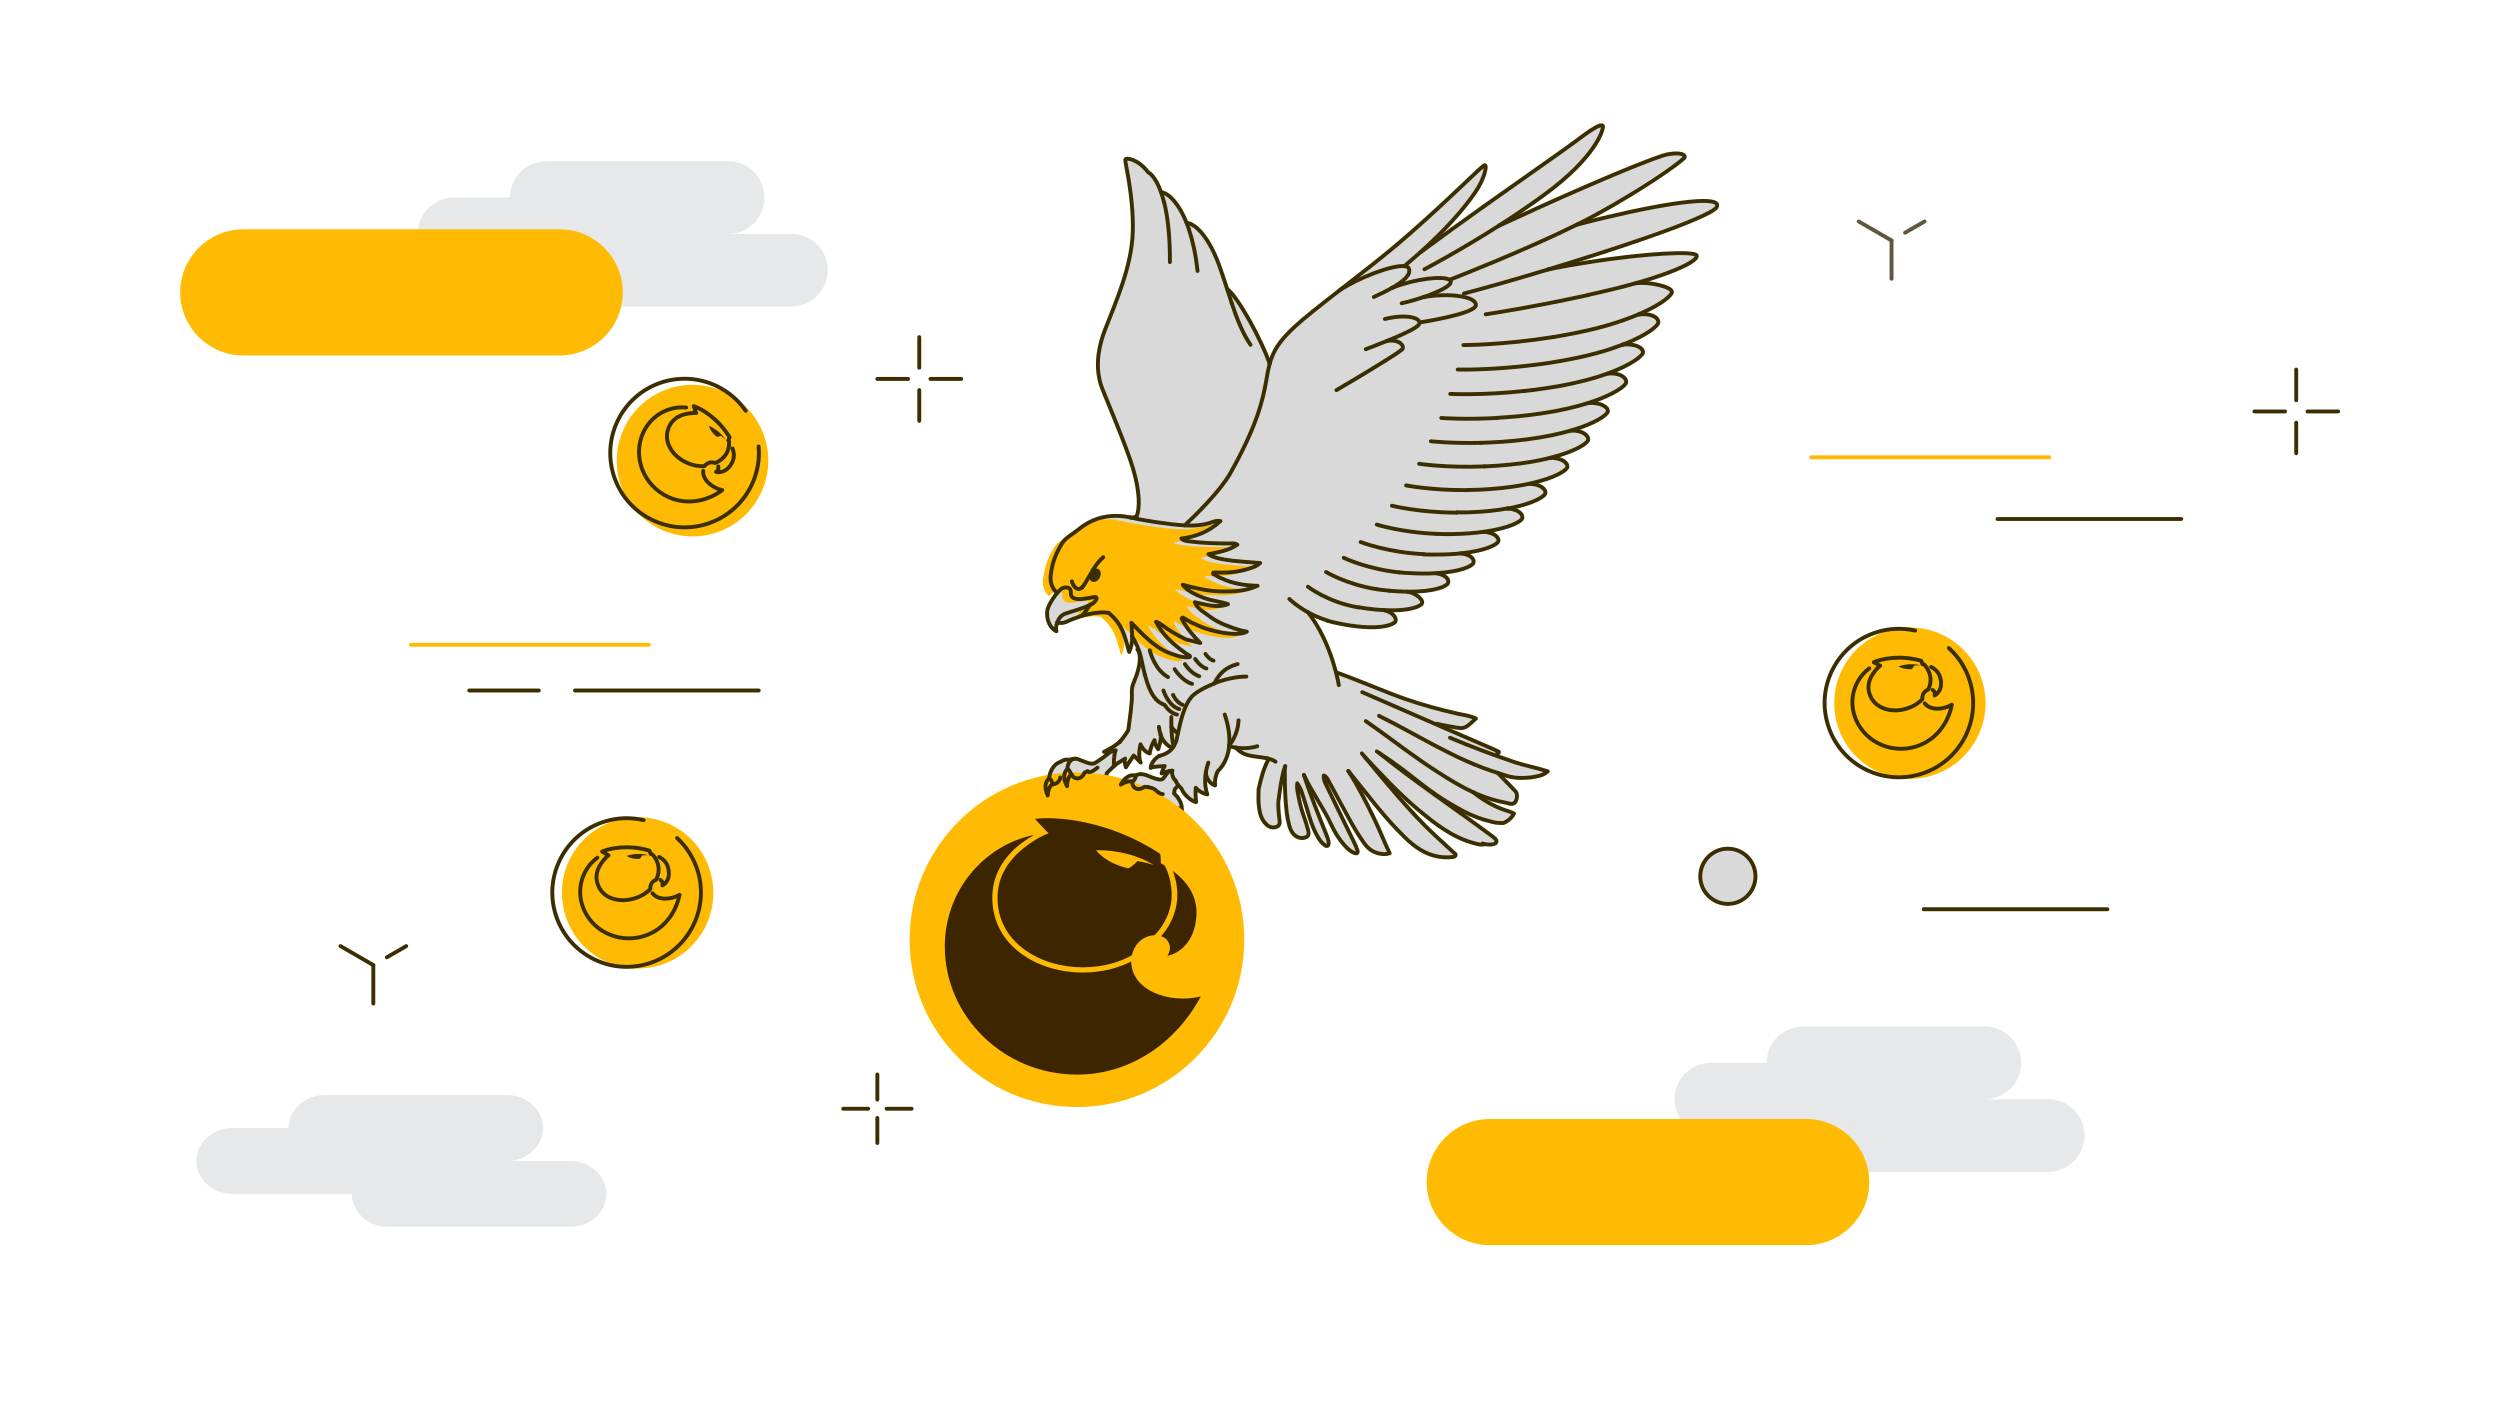 <svg width="1920" height="1080" viewBox="0 0 1920 1080" fill="none" xmlns="http://www.w3.org/2000/svg">
<path d="M802 604.5L805 611L807.5 603L812 601.5L814 596H817.5V597.5L819 604L819.5 601.5L823 595L826 597.5L831 596.5L833.5 593.5L837 593L839 593.5L841.5 595H849.5L856.5 587.5L864 582.5L863.5 585L865.5 588L870 580L876 585.5L875 582L876 572.5L881 577.5L882.5 577L886.5 570.5L889.5 574L890 573L892.5 567L900 573V576L886.5 583.5L884.5 588.5H893.5L892.5 592L894.5 593.5L893.5 599.5L886.5 597.5L875.5 595L866 596.5L864 600L869 600.5L869.5 601.5L872.5 606H876.5L879 604.5L884.5 605.5L890 610L908.5 622L907.5 618L901.5 609L903.5 604.5L906 604L910 610L919 615.5L918.5 605.5L927.5 610L927 608L926 595L933 603L934 595L938.5 588.5L944.5 573H947L954 578L964 580.5L973 583.5L966 608V621.5C966 624.5 969.5 631 971 632.5C972.2 633.7 976.833 635.333 979 636L982.5 632.5L981.5 625L982.5 605.5C983.167 603.167 984.4 598.7 984 599.5C983.6 600.3 986.167 593.833 987.5 590.5L986.5 609L990.5 636L996 643L1002.5 644L1005.5 639L998.5 618.5L996.5 604H998L1013.5 646L1019.5 649V642.5L1007.5 613.5L1007 605.5L1027 642.5L1036 652L1042.5 655.5V652L1016.5 599.5L1018.5 597.5C1027.67 614 1046.2 647.1 1047 647.5C1048 648 1055.5 654.5 1057 655.5C1058.2 656.3 1064.83 655.833 1068 655.5L1042.5 601L1062.5 625L1093.5 654.5L1109.5 659L1117 657.5V654.5L1081.5 621.5L1070 605.5L1074.5 608C1076 609.667 1080.9 614.7 1088.5 621.5C1096.1 628.3 1119 641.667 1129.5 647.5L1140.5 649L1148.5 647.5L1150 644L1126 628L1123.5 622.5C1129.17 624.667 1141 629.5 1143 631.5C1145 633.5 1152.83 632.333 1156.5 631.5L1162.5 625L1143 615.5L1142 613L1161 617.5L1164.5 616.5V608L1152 595C1155.67 595.833 1164.1 597.5 1168.5 597.5C1172.9 597.5 1181.33 595.833 1185 595L1188 591.5L1150 580.5V576.5L1109 557.5L1123.5 559L1131.5 551L1083.5 538.5L1026.5 517L1025 514L1016 487.5L1009 477L1007.5 472.5L1009 473L1031 479L1051.5 482.5L1064.5 481L1072 477L1070 473.5L1068 469H1069.5L1083.5 467.5L1091 464.5L1092 461.5L1089.5 458L1086 454.5L1100.5 453.5L1111 449L1112.5 445.5L1109 442V440L1126.5 436L1131.5 432L1130.5 428.5L1127.5 425L1144 420.5L1150 416.5L1151 413.5L1147 410L1144.5 408L1160 404L1168.5 399.5L1169 395.5L1163 392C1160.5 391.5 1157.2 390.3 1164 389.5C1172.5 388.5 1186 380 1186.5 379C1186.9 378.2 1186.33 376.333 1186 375.5L1180 372L1180.5 370.5C1186 368.667 1197.2 364.9 1198 364.5C1198.8 364.1 1202.33 360.333 1204 358.5L1202 355L1195 351L1211 344.5L1219.5 338.5L1217.5 333L1211.5 329L1226.5 323.5L1234.5 316L1233 312.5L1226 308L1241 300.5L1248.5 293.5L1247.5 289.5L1238.5 285.5L1262 271L1259.5 267L1252 263L1274.5 247.5L1270 243L1262 240.5L1263.5 239L1281 228.5L1284 223.5L1278 219.5L1262.5 216.5L1287 207C1289.67 206 1295.7 203.7 1298.5 202.5C1301.3 201.3 1302.33 197.667 1302.5 196C1301.17 195.333 1298.5 194.1 1298.5 194.5C1298.5 195 1265 195 1259.5 196C1255.1 196.8 1223.67 200.667 1208.5 202.5L1212 200.5L1319 160.5V156.5L1312.5 154.5H1298.5L1221 168.5L1293.5 120.5L1292 118.5H1278L1242 132.5L1203.5 150L1173 163.5L1165 164.5C1172.5 159 1188.5 147.4 1192.5 145C1197.5 142 1219.5 119.5 1223 115.5C1225.8 112.3 1229.5 102.5 1231 98L1229 96.5L1198 117L1105.5 182L1107 179L1130 152.5C1132.83 147.833 1138.5 138.3 1138.5 137.5C1138.5 136.7 1140.17 130.833 1141 128H1138.5L1047.5 208C1041.33 212.833 1027.9 223.4 1023.5 227C1018 231.5 986.5 258.5 984 261C982 263 977.5 273.167 975.5 278L972.5 272L961 248L951 231L944 224L938.5 210L931.5 191L923 178L912 171.5L901.5 153.5L893 148.5L886.5 137L878.5 128L868 122.5H864L867 138.5L868 148.5L870.5 164.5L869.5 188.5L866.5 201L862 218.5L854.5 238L849.5 251.5L844 269.5L843.5 280.5L844 289L848 301.5L859 328L864.5 344L869 355L872.5 371.5L875 382.5L874 393L871.5 397.5L850.5 396.5L839 400L823 410.5L815.5 416.5L806.5 441.5L808 450.5L812 454.5L807 461.5L804 470.5L805.5 478.5L811 484.5V480L813.5 478L820.5 476.5L838 471.5L851.5 470.5L859.5 478L867.5 500.5L871 490L874 498.5L875.5 509.5L869 531L867 560L861 569L853 575L851 578L839.5 587L829 583H819.5L813 585L807.5 592L805 597.5L802 604.5Z" fill="#D9D9D9"/>
<path d="M1327 694.2C1338.71 694.2 1348.2 684.708 1348.2 673C1348.2 661.292 1338.71 651.8 1327 651.8C1315.29 651.8 1305.8 661.292 1305.8 673C1305.8 684.708 1315.29 694.2 1327 694.2Z" fill="#D9D9D9" stroke="#3B2E00" stroke-width="3" stroke-linecap="round" stroke-linejoin="round"/>
<path d="M1573 844.2H1524.4C1539.8 844.2 1552.3 831.7 1552.3 816.3C1552.3 800.9 1539.8 788.4 1524.4 788.4H1384.7C1369.3 788.4 1356.8 800.9 1356.8 816.3H1313.9C1298.5 816.3 1286 828.8 1286 844.2C1286 859.6 1298.5 872.1 1313.9 872.1H1405.4C1405.4 887.5 1417.9 900 1433.3 900H1573C1588.4 900 1600.9 887.5 1600.9 872.1C1600.9 856.7 1588.4 844.2 1573 844.2Z" fill="#E6E8EA"/>
<path d="M1427.5 170.1L1452.7 184.7" stroke="#5F563E" stroke-width="3" stroke-linecap="round" stroke-linejoin="round"/>
<path d="M1478 170.1L1463.1 178.7" stroke="#5F563E" stroke-width="3" stroke-linecap="round" stroke-linejoin="round"/>
<path d="M1452.7 184.7V214.1" stroke="#5F563E" stroke-width="3" stroke-linecap="round" stroke-linejoin="round"/>
<path d="M1477.4 698.3H1618.5" stroke="#3B2E00" stroke-width="3" stroke-linecap="round" stroke-linejoin="round"/>
<path d="M1391.1 351.2H1573.9" stroke="#FFBB04" stroke-width="3" stroke-linecap="round" stroke-linejoin="round"/>
<path d="M1534.1 398.6H1675.2" stroke="#3B2E00" stroke-width="3" stroke-linecap="round" stroke-linejoin="round"/>
<path d="M1763.5 283.8V307.4" stroke="#3B2E00" stroke-width="3" stroke-linecap="round" stroke-linejoin="round"/>
<path d="M1763.5 324.6V348.1" stroke="#3B2E00" stroke-width="3" stroke-linecap="round" stroke-linejoin="round"/>
<path d="M1731.4 316H1754.9" stroke="#3B2E00" stroke-width="3" stroke-linecap="round" stroke-linejoin="round"/>
<path d="M1772.2 316H1795.7" stroke="#3B2E00" stroke-width="3" stroke-linecap="round" stroke-linejoin="round"/>
<path d="M673.8 825.2V844.5" stroke="#3B2E00" stroke-width="3" stroke-linecap="round" stroke-linejoin="round"/>
<path d="M673.8 858.6V877.8" stroke="#3B2E00" stroke-width="3" stroke-linecap="round" stroke-linejoin="round"/>
<path d="M647.6 851.5H666.8" stroke="#3B2E00" stroke-width="3" stroke-linecap="round" stroke-linejoin="round"/>
<path d="M680.9 851.5H700.1" stroke="#3B2E00" stroke-width="3" stroke-linecap="round" stroke-linejoin="round"/>
<path d="M1144.2 956.3H1387.1C1413.89 956.3 1435.6 934.608 1435.6 907.85C1435.6 881.092 1413.89 859.4 1387.1 859.4H1144.2C1117.41 859.4 1095.7 881.092 1095.7 907.85C1095.7 934.608 1117.41 956.3 1144.2 956.3Z" fill="#FFBB04"/>
<path d="M473 630C503.8 620.8 536.2 638.2 545.4 669C554.6 699.8 537.2 732.2 506.4 741.4C475.6 750.6 443.2 733.2 434 702.4C424.8 671.6 442.2 639.2 473 630Z" fill="#FFBB04"/>
<path d="M959.9 452.7C950.3 452.4 941.1 451.2 932.4 447C930.4 446.5 928.9 445.2 927.2 444.3C926.6 444 925.1 444 926 442.5C927.4 442.5 928.8 442.4 930.2 442.5C939 442.9 947.5 441.6 955.8 438.7C957.8 438 959.8 437.1 961.9 435.2C954.5 434.6 947.8 434.2 941.2 433.5C931.3 432.4 924.9 430.6 922.2 428.4C929.9 426.9 937.6 425.7 944.4 421.1C942.3 419.7 940.3 420.2 938.3 420.2C928.1 420.2 917.9 420 907.7 418.6C905.6 418.3 903.3 418.3 901.4 416.5C912.6 415.1 922.7 411.2 931.4 403.1C928.8 402.5 927 403.1 925.3 403.8C918.4 406.4 911.2 406.8 903.9 406.4C893.1 405.8 872.7 402.8 862.2 400.3L860.5 399.9C850.9 397.8 842.6 398.6 833.6 402.6C826.6 405.7 822.7 409.3 822.7 409.3C813 416.8 811.6 415.6 806 427C803.7 432.2 802.8 434.6 801.7 440.5C800.6 446.3 799.7 452.1 805.6 458C806.8 456.6 808 455.4 809.1 454.7C809.8 454.3 810.4 454 810.9 454C813.4 453.8 816.1 454 815.9 457.8C815.8 461.6 817.8 462.7 822 462.9C826.2 463.1 833.7 461.1 834.9 461.3C836.1 461.5 836.4 463.2 833.5 465.7C833 466.2 832.2 466.6 831.2 467.2C829.7 468.1 826.8 474.2 824.4 475.7L824.7 476C831.5 474.1 840.2 472.6 845.4 473.7C855.9 482.5 857.4 490.2 861.1 503.7C864.7 495.9 863.1 488.6 862.8 481.3C869 487.7 874.9 494.1 882.1 499.1C884.8 501.1 887.8 502.8 890.9 504.1C896.3 506 901.6 508.5 907.6 507.7C908.3 506.8 907.5 506.6 907 506.2C905.8 505.4 904.3 505 903.3 503.8C894.5 497.5 886.7 490.3 881.7 480.5C885.1 481.6 887.5 484.1 890.4 485.9C895 489 899.8 491.7 904.8 494.1C908.4 495 912.1 495.9 915.7 496.8C909.9 490.9 905 485 901.4 478.1C902.1 476.5 903 477.8 903.7 478.1C906.4 479.3 908.7 481.3 911.5 482.2C924.2 488.8 945.2 492 951.5 488.1C945 487.1 939.3 484.7 933.6 482.5C929.8 480.8 926.2 478.8 922.9 476.4C919 473.2 913.9 471.2 911.5 465.5C920.4 467.5 928.5 470.2 937 467C931 464.9 924.7 464.5 918.8 462.3C910.9 459.4 904.7 455.8 902.3 452.1C912.2 454.9 921.7 457 931.4 457.2C941.1 457.4 950.6 457.2 959.7 452.9L959.9 452.7Z" fill="#FFBB04"/>
<path d="M893.8 617.7C892.3 620.4 895.9 625.7 900 624.8C900.9 623.1 904.2 620 907.5 621C908.1 617 904.5 611.9 901.7 609.4C901.9 607 902 606.4 902.8 605.4C903.7 604.4 905 603.2 905 603.2" stroke="#3B2E00" stroke-width="3" stroke-linecap="round" stroke-linejoin="round"/>
<path d="M900 624.8C903 626.8 904.6 631.3 902.9 634.9C906.5 632.2 909.1 626.8 907.4 621" stroke="#3B2E00" stroke-width="3" stroke-linecap="round" stroke-linejoin="round"/>
<path d="M818 612.7C820.8 614.4 826.7 611.2 823.6 604.5C829.8 603.4 831.6 602.6 832.8 601.8C834 601 838.8 600.2 841.7 605.4C840.3 608.1 843.8 613.4 847.9 612.5C848.8 610.8 852.1 607.7 855.3 608.7C855.9 604.7 852.3 599.7 849.5 597.1C849.7 594.6 849.8 594 850.6 593.1C851.5 592.1 856.6 587.5 856.6 587.5" stroke="#3B2E00" stroke-width="3" stroke-linecap="round" stroke-linejoin="round"/>
<path d="M813.8 609.7C813 607.5 812.8 604.7 814.7 602.9" stroke="#3B2E00" stroke-width="3" stroke-linecap="round" stroke-linejoin="round"/>
<path d="M847.9 612.5C850.9 614.5 852.5 619 850.9 622.6C854.4 619.9 857 614.5 855.4 608.7" stroke="#3B2E00" stroke-width="3" stroke-linecap="round" stroke-linejoin="round"/>
<path d="M827.1 593.2C898.1 593.2 955.6 650.7 955.6 721.7C955.6 792.7 898.1 850.2 827.1 850.2C756.1 850.2 698.6 792.7 698.6 721.7C698.6 650.7 756.1 593.2 827.1 593.2Z" fill="#FFBB04"/>
<path fill-rule="evenodd" clip-rule="evenodd" d="M803.8 638.5L794.8 628.9C810.4 626.9 851.3 629.5 891.1 655.8C891.6 659.4 891.5 663 891.5 663L894.4 664.6C896 667.5 897.7 671.7 898.7 676.6C900 682.6 900.4 689.4 898.9 696C897.6 701.8 895.1 707.3 891.8 712.1C889.7 715.1 887.8 717.2 886.5 718.3C881.4 718.3 872 721.8 869.3 733.6C861.2 738.3 848.4 742.9 831.6 742.9C814.8 742.9 799.1 738.2 786.7 729.2C774.4 720.2 766.1 706.9 766.1 689.4C766.1 675.4 772.4 664.6 780.3 656.6C788.2 648.6 799.2 642.1 805.4 639.9L803.8 638.5ZM873.5 661.4C870.4 664.8 867.5 666.5 866.6 666.9C848.4 662.8 841.8 652.9 841.8 652.9C859 652.9 874.6 657.1 886 664.3C886 664.3 879.8 662.2 873.6 661.3L873.5 661.4Z" fill="#3D2500"/>
<path d="M794.6 641.1C755.5 649 725.6 684.2 725.6 726.9C725.6 780.8 771.1 825.3 827.2 825.3C869.1 825.3 904 799.7 922.2 765.3C897.9 771.1 869 760.8 868.8 738.4C860 742.9 847.5 746.9 831.5 746.9C814.7 746.9 797.4 742.1 784.3 732.4C771.1 722.8 762.1 708.3 762.1 689.4C762.1 674.1 768.9 662.3 777.4 653.7C782.3 648.8 789 644.1 794.5 641L794.6 641.1ZM902.8 675.8C902.2 673.3 901.6 671 900.8 668.9C911.3 676.8 919.5 687.5 918.9 702.5C917.9 724.1 904.9 732.5 896.6 734C900.6 727.3 897.2 723.1 896 721.6C895.4 720.9 894 719.8 891.7 719C892.8 717.7 894 716.3 895.3 714.5C898.4 710.2 901.4 704.2 903.1 697C904.8 689.7 904.3 682.2 902.9 675.9L902.8 675.8Z" fill="#3D2500"/>
<path d="M844.6 443.7C843.2 446.3 840.5 447.7 838.5 446.6C836.5 445.6 836 442.6 837.4 439.9C838.8 437.3 841.5 435.9 843.5 437C845.5 438 846 441 844.6 443.7Z" fill="#3B2E00"/>
<path d="M837.6 464.4C838.6 463.9 839.4 463.4 839.9 462.9C842.8 460.4 842.5 458.7 841.4 458.5C840.2 458.3 832.6 460.3 828.5 460.1C824.3 459.9 822.3 458.8 822.4 455C822.5 451.2 819.8 451 817.4 451.2C816.9 451.2 816.3 451.5 815.6 451.9C814.5 452.6 813.2 453.9 811.9 455.4C809.4 458.4 806.8 462.4 805.3 465.8C802.5 472 804.9 481.6 811.3 484.8C810.9 483.4 811 480.8 811.9 478.2C812.9 475.2 815 472.2 818.7 471.1C824.5 469.3 833.1 466.7 837.6 464.4Z" stroke="#3B2E00" stroke-width="3" stroke-linecap="round" stroke-linejoin="round"/>
<path d="M811.9 478.2C816.3 478.9 818.3 478 821.3 476.5C824.3 475 828.1 474.2 830.6 472.9C833.1 471.6 836 465.3 837.6 464.3" stroke="#3B2E00" stroke-width="3" stroke-linecap="round" stroke-linejoin="round"/>
<path d="M839.4 437.6C841.6 434.1 844.1 430.7 847.3 427.9" stroke="#3B2E00" stroke-width="3" stroke-linecap="round" stroke-linejoin="round"/>
<path d="M831.1 451.1C831.1 451.1 831.9 450.3 832.2 449.7C832.9 448.8 833.5 447.7 834.2 446.6C835.8 443.9 837.5 440.7 839.5 437.6" stroke="#3B2E00" stroke-width="3" stroke-linecap="round" stroke-linejoin="round"/>
<path d="M823.2 446.5C824.1 450.2 827.5 454.5 831.1 451.1" stroke="#3B2E00" stroke-width="3" stroke-linecap="round" stroke-linejoin="round"/>
<path d="M811.9 455.5C805.6 449.4 806.5 443.5 807.6 437.6C808.7 431.7 809.6 429.3 811.9 424.1C817.5 412.6 818.9 413.9 828.6 406.4C828.6 406.4 832.5 402.8 839.5 399.7C848.5 395.8 858.6 395.3 868.1 397.4C869 397.6 869.6 397.7 869.7 397.6C870.7 397.3 871.8 397 872.9 396.7" stroke="#3B2E00" stroke-width="3" stroke-linecap="round" stroke-linejoin="round"/>
<path d="M887.7 536.9C889.6 539 891.8 540.5 894.5 541.4C894.5 541.4 896.8 545.4 900.8 547.6C901.7 548.1 902.8 548.6 903.9 548.8" stroke="#3B2E00" stroke-width="3" stroke-linecap="round" stroke-linejoin="round"/>
<path d="M879.2 518C881.3 525.9 883.8 532.6 887.7 536.9" stroke="#3B2E00" stroke-width="3" stroke-linecap="round" stroke-linejoin="round"/>
<path d="M869.4 488.6C872.2 493.1 875 499.1 876.3 505C877.2 509.6 878.2 513.9 879.2 518" stroke="#3B2E00" stroke-width="3" stroke-linecap="round" stroke-linejoin="round"/>
<path d="M830.6 473C837.4 471.1 846.1 469.6 851.3 470.7" stroke="#3B2E00" stroke-width="3" stroke-linecap="round" stroke-linejoin="round"/>
<path d="M893.5 530.3C893.5 530.3 897.1 542 905.7 544.6" stroke="#3B2E00" stroke-width="3" stroke-linecap="round" stroke-linejoin="round"/>
<path d="M900.9 533.7C900.9 533.7 903.4 539.5 908.4 541.4" stroke="#3B2E00" stroke-width="3" stroke-linecap="round" stroke-linejoin="round"/>
<path d="M883 499.4C883 499.4 886.3 514 897 520" stroke="#3B2E00" stroke-width="3" stroke-linecap="round" stroke-linejoin="round"/>
<path d="M902.1 513.9C902.1 513.9 907.7 522.9 915.5 525.2" stroke="#3B2E00" stroke-width="3" stroke-linecap="round" stroke-linejoin="round"/>
<path d="M910 510C910 510 914.6 517.4 921 519.3" stroke="#3B2E00" stroke-width="3" stroke-linecap="round" stroke-linejoin="round"/>
<path d="M917.9 506.1C917.9 506.1 921.5 511.9 926.5 513.4" stroke="#3B2E00" stroke-width="3" stroke-linecap="round" stroke-linejoin="round"/>
<path d="M925.8 502.2C925.8 502.2 928.4 506.4 932 507.4" stroke="#3B2E00" stroke-width="3" stroke-linecap="round" stroke-linejoin="round"/>
<path d="M1073.1 187.7C1076.5 184.8 1079.8 182 1082.9 179.3C1116 150.2 1137.7 127.7 1140.1 126.9C1142.5 126.1 1140.3 137.1 1132.9 147.8C1129.2 153.1 1123.5 160.8 1114.8 170.2C1108.5 177.1 1100.7 184.9 1091 193.6C1087.2 197 1083 200.6 1078.6 204.3" stroke="#3B2E00" stroke-width="3" stroke-linecap="round" stroke-linejoin="round"/>
<path d="M909.8 403.5C917.9 396 937.2 377.1 944.9 363.4C965 327.6 970 307.6 972.8 290.5C973.5 286.3 974.2 282.7 975.1 279.4C978 269.1 982.7 261.8 993.9 251.3C1000.6 245 1013.7 234.7 1028.6 223.1C1043.1 211.8 1059.3 199.3 1073 187.8" stroke="#3B2E00" stroke-width="3" stroke-linecap="round" stroke-linejoin="round"/>
<path d="M1151.4 173.2C1120.5 192.9 1094 206.8 1094 206.8" stroke="#3B2E00" stroke-width="3" stroke-linecap="round" stroke-linejoin="round"/>
<path d="M1139.3 158.7C1173.6 134.3 1203.4 113.7 1213.1 106.3C1227.2 95.6 1230.2 95.6 1231 96.7C1231.7 97.8 1228.3 116.4 1193.1 144.2C1190.7 146.1 1188.1 148 1185.4 150C1174.2 158.2 1162.5 166.1 1151.4 173.1" stroke="#3B2E00" stroke-width="3" stroke-linecap="round" stroke-linejoin="round"/>
<path d="M1091 193.7C1107 181.8 1123.6 169.9 1139.3 158.7" stroke="#3B2E00" stroke-width="3" stroke-linecap="round" stroke-linejoin="round"/>
<path d="M1151.4 173.3C1161.9 168.4 1172.6 163.5 1183 158.8C1229.7 137.7 1272.5 120 1280.8 118.5C1290.9 116.7 1294.3 118.9 1293.9 120.7C1293.6 122.3 1272.2 138.2 1239.8 157C1235.4 159.5 1230.9 162.1 1226.1 164.7C1221.5 167.2 1216.4 169.9 1211.1 172.5C1170.4 192.7 1113.8 214.7 1113.8 214.7" stroke="#3B2E00" stroke-width="3" stroke-linecap="round" stroke-linejoin="round"/>
<path d="M1189.1 206.9C1165.1 214.2 1142.2 220.7 1124.8 225.3C1124.6 225.3 1124.4 225.3 1124.3 225.4" stroke="#3B2E00" stroke-width="3" stroke-linecap="round" stroke-linejoin="round"/>
<path d="M1211.2 172.5C1218 170.7 1224.7 169.1 1231.1 167.5C1285.2 154.5 1323.2 150 1318.4 159.1C1316.2 163.2 1293.6 172.4 1263.4 182.9C1241 190.7 1214.4 199.2 1189 206.9" stroke="#3B2E00" stroke-width="3" stroke-linecap="round" stroke-linejoin="round"/>
<path d="M1219.7 226.6C1175.5 236.3 1141 241.4 1141 241.4" stroke="#3B2E00" stroke-width="3" stroke-linecap="round" stroke-linejoin="round"/>
<path d="M1220.9 201.2C1263.9 194.5 1302 192.5 1303.1 196.3C1304.2 200.1 1287.6 208.7 1255.9 217.6C1248 219.8 1239.1 222.1 1229.4 224.3C1229.1 224.3 1228.9 224.4 1228.6 224.5C1225.6 225.2 1222.6 225.9 1219.6 226.5" stroke="#3B2E00" stroke-width="3" stroke-linecap="round" stroke-linejoin="round"/>
<path d="M1189.1 206.9C1199.7 204.7 1210.4 202.9 1220.9 201.2" stroke="#3B2E00" stroke-width="3" stroke-linecap="round" stroke-linejoin="round"/>
<path d="M1193.2 258.8C1154.1 265.1 1123.9 265 1123.9 265" stroke="#3B2E00" stroke-width="3" stroke-linecap="round" stroke-linejoin="round"/>
<path d="M1256 217.6C1266.1 216 1284.3 220.3 1284.1 224.3C1283.9 226.8 1276 234 1258.2 241.5C1247.4 246.1 1233 250.9 1214.5 254.8C1211.9 255.4 1209.2 255.9 1206.6 256.4C1202.1 257.3 1197.6 258.1 1193.2 258.8" stroke="#3B2E00" stroke-width="3" stroke-linecap="round" stroke-linejoin="round"/>
<path d="M1177.9 280.3C1144.3 284.5 1119.5 283.8 1119.5 283.8" stroke="#3B2E00" stroke-width="3" stroke-linecap="round" stroke-linejoin="round"/>
<path d="M1246.1 264.7C1235.9 268.7 1222.5 272.7 1205.7 275.9C1200.7 276.9 1195.8 277.7 1191 278.5C1186.5 279.2 1182.2 279.8 1177.9 280.3" stroke="#3B2E00" stroke-width="3" stroke-linecap="round" stroke-linejoin="round"/>
<path d="M1258.2 241.6C1268 240.2 1273.9 243.8 1273.6 247.7C1273.4 250.2 1265 257.5 1246.2 264.7" stroke="#3B2E00" stroke-width="3" stroke-linecap="round" stroke-linejoin="round"/>
<path d="M1170.4 300.3C1137.8 303.8 1113.8 302.5 1113.8 302.5" stroke="#3B2E00" stroke-width="3" stroke-linecap="round" stroke-linejoin="round"/>
<path d="M1176.8 299.6C1174.6 299.9 1172.5 300.1 1170.4 300.3" stroke="#3B2E00" stroke-width="3" stroke-linecap="round" stroke-linejoin="round"/>
<path d="M1246.1 264.7C1255.7 263.6 1262.2 267.1 1261.8 270.8C1261.5 273.2 1253.2 280.1 1234.6 286.9C1224.7 290.5 1211.8 294 1195.7 296.8C1189.2 297.9 1182.8 298.8 1176.7 299.6" stroke="#3B2E00" stroke-width="3" stroke-linecap="round" stroke-linejoin="round"/>
<path d="M1149.9 321C1124.5 322.4 1106.9 321 1106.9 321" stroke="#3B2E00" stroke-width="3" stroke-linecap="round" stroke-linejoin="round"/>
<path d="M1219.8 309.5C1210.5 312.4 1198.9 315.3 1184.5 317.4C1172.1 319.3 1160.3 320.3 1149.8 320.9" stroke="#3B2E00" stroke-width="3" stroke-linecap="round" stroke-linejoin="round"/>
<path d="M1234.7 286.9C1244.1 286 1249.4 290.1 1248.9 293.7C1248.6 296.2 1239.8 303.1 1219.8 309.5" stroke="#3B2E00" stroke-width="3" stroke-linecap="round" stroke-linejoin="round"/>
<path d="M1219.8 309.5C1228.9 308.8 1235.4 312.6 1234.8 316.1C1234.4 318.5 1225.8 325.1 1206.3 330.7C1197.3 333.3 1186.1 335.7 1172.2 337.5C1159.4 339.1 1147.4 339.8 1137 340.1" stroke="#3B2E00" stroke-width="3" stroke-linecap="round" stroke-linejoin="round"/>
<path d="M1190.6 351.6C1182.1 353.8 1171.6 355.7 1158.9 356.9C1152.4 357.6 1146 358 1140.1 358.2" stroke="#3B2E00" stroke-width="3" stroke-linecap="round" stroke-linejoin="round"/>
<path d="M1206.3 330.7C1215.2 330.3 1220.3 334.4 1219.7 337.9C1219.3 340.3 1210.5 346.6 1190.6 351.6" stroke="#3B2E00" stroke-width="3" stroke-linecap="round" stroke-linejoin="round"/>
<path d="M1127.5 376.4C1099.8 376.7 1079.9 372.8 1079.9 372.8" stroke="#3B2E00" stroke-width="3" stroke-linecap="round" stroke-linejoin="round"/>
<path d="M1190.6 351.6C1199.2 351.5 1204.4 355.5 1203.7 358.8C1203.2 361.2 1194.5 367.1 1174.5 371.5C1166.4 373.3 1156.5 374.7 1144.6 375.6C1141.8 375.8 1139 376 1136.3 376.1C1133.3 376.2 1130.3 376.3 1127.5 376.3" stroke="#3B2E00" stroke-width="3" stroke-linecap="round" stroke-linejoin="round"/>
<path d="M1118.8 393.7C1090.1 393.7 1069 388.4 1069 388.4" stroke="#3B2E00" stroke-width="3" stroke-linecap="round" stroke-linejoin="round"/>
<path d="M1157.6 390.5C1150 391.9 1140.6 393 1129.5 393.4C1128.5 393.4 1127.4 393.4 1126.4 393.5C1123.8 393.5 1121.3 393.5 1118.8 393.5" stroke="#3B2E00" stroke-width="3" stroke-linecap="round" stroke-linejoin="round"/>
<path d="M1174.5 371.6C1182.9 371.6 1187.6 375.8 1186.8 379C1186.2 381.3 1177.6 387 1157.6 390.6" stroke="#3B2E00" stroke-width="3" stroke-linecap="round" stroke-linejoin="round"/>
<path d="M1103 410C1076.4 408.9 1057.4 402.9 1057.4 402.9" stroke="#3B2E00" stroke-width="3" stroke-linecap="round" stroke-linejoin="round"/>
<path d="M1157.6 390.5C1165.7 390.9 1169.9 394.9 1169.1 398C1168.5 400.3 1159.8 405.6 1139.6 408.4C1132.8 409.4 1124.7 410 1115.1 410.2C1114.6 410.2 1114 410.2 1113.5 410.2C1109.9 410.2 1106.4 410.2 1103 410" stroke="#3B2E00" stroke-width="3" stroke-linecap="round" stroke-linejoin="round"/>
<path d="M1093.6 425.6C1065.5 424.3 1045 416.3 1045 416.3" stroke="#3B2E00" stroke-width="3" stroke-linecap="round" stroke-linejoin="round"/>
<path d="M1139.6 408.4C1147.5 409 1151.6 412.8 1150.7 415.8C1150 418 1141.6 423 1121.8 425C1116.4 425.6 1110.1 425.9 1102.9 425.9C1100.9 425.9 1098.9 425.9 1096.7 425.9C1095.6 425.9 1094.5 425.9 1093.5 425.8" stroke="#3B2E00" stroke-width="3" stroke-linecap="round" stroke-linejoin="round"/>
<path d="M1074.7 439.6C1049.6 437 1032 428.4 1032 428.4" stroke="#3B2E00" stroke-width="3" stroke-linecap="round" stroke-linejoin="round"/>
<path d="M1121.8 425C1129.5 425.8 1132.6 429.5 1131.6 432.3C1130.9 434.5 1122.6 439.1 1102.9 440.2C1097 440.6 1090 440.6 1081.9 440.1C1081.1 440.1 1080.3 440.1 1079.5 440C1077.9 439.9 1076.3 439.7 1074.7 439.6" stroke="#3B2E00" stroke-width="3" stroke-linecap="round" stroke-linejoin="round"/>
<path d="M1057.3 452.5C1034.2 448.9 1018.4 439.3 1018.4 439.3" stroke="#3B2E00" stroke-width="3" stroke-linecap="round" stroke-linejoin="round"/>
<path d="M1067.4 453.7C1065.6 453.5 1063.7 453.3 1061.7 453.1C1060.2 452.9 1058.8 452.7 1057.4 452.5" stroke="#3B2E00" stroke-width="3" stroke-linecap="round" stroke-linejoin="round"/>
<path d="M1103 440.3C1110.4 441.4 1113.2 445.1 1112.1 447.8C1111.3 450 1102.4 454.7 1080.7 454.4C1076.7 454.4 1072.3 454.1 1067.3 453.7" stroke="#3B2E00" stroke-width="3" stroke-linecap="round" stroke-linejoin="round"/>
<path d="M1043.4 466.5C1020 462.7 1004.5 450.6 1004.5 450.6" stroke="#3B2E00" stroke-width="3" stroke-linecap="round" stroke-linejoin="round"/>
<path d="M1063 468.6C1059 468.4 1054.4 468 1049.4 467.3C1047.5 467 1045.5 466.7 1043.5 466.4" stroke="#3B2E00" stroke-width="3" stroke-linecap="round" stroke-linejoin="round"/>
<path d="M1080.8 454.4C1088 455.7 1093.3 460.8 1092.1 463.4C1091.2 465.5 1083 469.6 1063 468.6" stroke="#3B2E00" stroke-width="3" stroke-linecap="round" stroke-linejoin="round"/>
<path d="M1004.6 470.3C995.4 465.2 990.2 460 990.2 460" stroke="#3B2E00" stroke-width="3" stroke-linecap="round" stroke-linejoin="round"/>
<path d="M1019.7 476.7C1013.9 474.9 1008.8 472.6 1004.6 470.3" stroke="#3B2E00" stroke-width="3" stroke-linecap="round" stroke-linejoin="round"/>
<path d="M1063 468.6C1069.9 470.2 1072.9 474.8 1071.7 477.3C1070.5 479.8 1057.9 485.5 1024.8 478.1C1023.1 477.7 1021.4 477.3 1019.8 476.8" stroke="#3B2E00" stroke-width="3" stroke-linecap="round" stroke-linejoin="round"/>
<path d="M1089.9 356.2C1089.9 356.2 1111 359.4 1140.1 358.2" stroke="#3B2E00" stroke-width="3" stroke-linecap="round" stroke-linejoin="round"/>
<path d="M1098.9 338.9C1098.9 338.9 1114.3 340.6 1137 340.1" stroke="#3B2E00" stroke-width="3" stroke-linecap="round" stroke-linejoin="round"/>
<path d="M894.1 155.5C896.8 166.4 898.6 181.5 898.5 201.3" stroke="#3B2E00" stroke-width="3" stroke-linecap="round" stroke-linejoin="round"/>
<path d="M872.9 396.7C875.6 389.9 875.2 377.3 870.4 360.6C865.6 343.9 849.1 305.2 846.3 297.9C843.5 290.5 840.1 275.6 848.5 253.7C856.9 231.8 869.4 204.5 870 177.2C870.6 149.9 863.8 124.4 864.2 122.6C864.6 120.8 874 122 881.7 132.2C884.9 134 888.6 138.9 891.7 147.6C892.5 150 893.3 152.6 894 155.5" stroke="#3B2E00" stroke-width="3" stroke-linecap="round" stroke-linejoin="round"/>
<path d="M913.1 176.2C916 184.9 918.4 195.5 919.7 208.1" stroke="#3B2E00" stroke-width="3" stroke-linecap="round" stroke-linejoin="round"/>
<path d="M891.8 147.6C897.9 148.5 905.4 156.5 911.3 171.1C911.9 172.7 912.6 174.4 913.2 176.2" stroke="#3B2E00" stroke-width="3" stroke-linecap="round" stroke-linejoin="round"/>
<path d="M945.9 232.7C949.9 244.7 954.5 256.3 960.4 264.8" stroke="#3B2E00" stroke-width="3" stroke-linecap="round" stroke-linejoin="round"/>
<path d="M911.3 171.1C919.2 172 929 183.9 936.1 203.2C938.2 208.9 940.3 215.3 942.4 221.8C943.6 225.4 944.7 229 945.9 232.6" stroke="#3B2E00" stroke-width="3" stroke-linecap="round" stroke-linejoin="round"/>
<path d="M942.4 221.9C950.7 227.6 969.5 262.5 975.1 279.4" stroke="#3B2E00" stroke-width="3" stroke-linecap="round" stroke-linejoin="round"/>
<path d="M1069 221.1C1064.9 223.5 1060.1 225.8 1055.1 228.1" stroke="#3B2E00" stroke-width="3" stroke-linecap="round" stroke-linejoin="round"/>
<path d="M1028.6 223.1C1043.2 213.3 1069.2 203.4 1078.6 204.4C1080.4 204.6 1081.6 205.1 1082 206.2C1083.9 210.7 1078.2 215.9 1069.1 221.1" stroke="#3B2E00" stroke-width="3" stroke-linecap="round" stroke-linejoin="round"/>
<path d="M1093.4 228.1C1087.6 230.1 1081.5 231.8 1076.5 232.9" stroke="#3B2E00" stroke-width="3" stroke-linecap="round" stroke-linejoin="round"/>
<path d="M1069 221.1C1086.7 214 1108 211.8 1113.1 214.8C1113.8 215.2 1114.2 215.7 1114.2 216.3C1114.5 219.6 1104.3 224.4 1093.2 228.2" stroke="#3B2E00" stroke-width="3" stroke-linecap="round" stroke-linejoin="round"/>
<path d="M1093.4 228.1C1105.4 226.1 1117.9 226.3 1125.7 228.4C1130.3 229.6 1133.3 231.5 1133.5 234.1C1134.1 241 1090.5 247.6 1090.5 247.6" stroke="#3B2E00" stroke-width="3" stroke-linecap="round" stroke-linejoin="round"/>
<path d="M1065.3 261.8C1058.6 264.5 1052.2 266.9 1048.9 268.2" stroke="#3B2E00" stroke-width="3" stroke-linecap="round" stroke-linejoin="round"/>
<path d="M1063.6 245C1080.7 240.7 1092.4 244.4 1089.8 249.1C1088.2 252 1076.2 257.4 1065.3 261.8" stroke="#3B2E00" stroke-width="3" stroke-linecap="round" stroke-linejoin="round"/>
<path d="M1063.6 277.2C1048.5 286.7 1026.4 299.6 1026.4 299.6" stroke="#3B2E00" stroke-width="3" stroke-linecap="round" stroke-linejoin="round"/>
<path d="M1065.3 261.8C1074.6 260.5 1078 265 1077.4 267.6C1077.2 268.5 1071.3 272.4 1063.6 277.2" stroke="#3B2E00" stroke-width="3" stroke-linecap="round" stroke-linejoin="round"/>
<path d="M872 595.6C872.8 597.9 869.8 600.3 869.8 600.3C869.4 600.1 868.9 600 868.4 600C866.2 599.9 863 601.1 860.8 602.6C862.1 600.2 863.6 598.3 865.3 597.1C867.3 595.6 869.6 595 871.9 595.6H872Z" stroke="#3B2E00" stroke-width="3" stroke-linecap="round" stroke-linejoin="round"/>
<path d="M881.5 604.5C884.2 604.9 886.3 605.7 887.4 606.7C888.8 607.9 890.9 609.9 893 609.9" stroke="#3B2E00" stroke-width="3" stroke-linecap="round" stroke-linejoin="round"/>
<path d="M869.8 600.4C868.7 603.5 872.9 608.7 878.9 604.3C879.8 604.3 880.7 604.3 881.5 604.5" stroke="#3B2E00" stroke-width="3" stroke-linecap="round" stroke-linejoin="round"/>
<path d="M872 595.6C874.9 594.2 877.1 594.2 880.3 595.3C882.8 596.2 886.8 598.1 889.8 598.6C890.7 598.7 891.5 598.8 892.2 598.6C894.2 598 894.3 595.5 898 592.2" stroke="#3B2E00" stroke-width="3" stroke-linecap="round" stroke-linejoin="round"/>
<path d="M821.5 596C820.2 597.8 819.4 601.1 819.5 603.8C816.7 598.6 816.4 593.6 819.7 590.7C822 591.3 822.5 595.1 822.5 595.1C822.1 595.3 821.8 595.7 821.5 596.1" stroke="#3B2E00" stroke-width="3" stroke-linecap="round" stroke-linejoin="round"/>
<path d="M823.1 594.7C823.7 597.9 830 600.2 832.9 593.4C833.8 592.9 834.6 592.5 835.4 592.2C835.4 592.2 836.1 595.2 842.9 589.5" stroke="#3B2E00" stroke-width="3" stroke-linecap="round" stroke-linejoin="round"/>
<path d="M805.7 597.8C808 598.5 808.2 602.4 808.2 602.4C806.1 603.4 804.7 607.7 804.6 610.9C802.2 605.5 802.3 600.5 805.8 597.8H805.7Z" stroke="#3B2E00" stroke-width="3" stroke-linecap="round" stroke-linejoin="round"/>
<path d="M805.7 597.8C805.9 595 807.7 587.2 814.7 585C814.7 585 817 583.1 819.7 583.4C822.9 583.8 824.8 581.9 828 583.1C831.2 584.2 837.1 587.2 839.9 586.4C842.7 585.6 852.3 577.9 852.3 577.9" stroke="#3B2E00" stroke-width="3" stroke-linecap="round" stroke-linejoin="round"/>
<path d="M859.8 570.1C859.8 570.1 865.7 562.9 866.6 560.4C867.5 553.6 869.5 538.9 869.3 534.2C869.1 529.4 869.1 527.7 871.6 521.9C874.1 516.1 877.6 503.9 873.5 498.7" stroke="#3B2E00" stroke-width="3" stroke-linecap="round" stroke-linejoin="round"/>
<path d="M932.7 524.7C940.5 521.7 949.5 519.6 957.2 519.6" stroke="#3B2E00" stroke-width="3" stroke-linecap="round" stroke-linejoin="round"/>
<path d="M890.4 580.6C895.1 579.3 898.2 577.4 900.5 574.5C900.8 574.1 901.1 573.7 901.4 573.2C902.2 571.9 902.9 570.3 903.5 568.6C903.9 566.8 904.2 565 904.6 563.3C907.1 551.7 910 540.9 915.2 535.1C918.2 531.8 924.9 527.9 932.8 524.9" stroke="#3B2E00" stroke-width="3" stroke-linecap="round" stroke-linejoin="round"/>
<path d="M890.5 580.4C887.2 582.3 884.1 585.8 883.7 589.8C886.2 588.4 891.6 588.7 894.5 588.3C892.6 591.6 892.1 594 892.1 594C892.1 594 897.6 591.9 900.4 591.8C899.5 594.7 901.3 598.2 902.7 599.4" stroke="#3B2E00" stroke-width="3" stroke-linecap="round" stroke-linejoin="round"/>
<path d="M926.1 593.2C926.5 590.8 927.1 588.3 928 585.7" stroke="#3B2E00" stroke-width="3" stroke-linecap="round" stroke-linejoin="round"/>
<path d="M902.8 599.4C903.1 600 903.4 600.7 903.7 601.2C904.6 602.8 905.8 604.2 907.3 605.5C909 610 914.3 615 918.6 616C917.9 609.8 918.3 605 918.3 605C918.3 605 921.8 609.1 927.2 610.1C926 606.5 924.8 600.7 926.1 593.1" stroke="#3B2E00" stroke-width="3" stroke-linecap="round" stroke-linejoin="round"/>
<path d="M944 572.5C944.6 566.1 943.8 558.3 940.6 548.8" stroke="#3B2E00" stroke-width="3" stroke-linecap="round" stroke-linejoin="round"/>
<path d="M926.1 593.2C926.2 597.9 929.8 602.3 933.2 603.2C932.7 599.7 933.8 594.8 935.3 592.2C938.9 588.8 943 582.7 944 573.2C944 573 944 572.8 944 572.6" stroke="#3B2E00" stroke-width="3" stroke-linecap="round" stroke-linejoin="round"/>
<path d="M899.6 550.7C899.6 550.7 899.6 554 899.6 558.2C899.8 563 900.2 569.1 901.3 573.1" stroke="#3B2E00" stroke-width="3" stroke-linecap="round" stroke-linejoin="round"/>
<path d="M891.4 564.3C890.8 562.6 890.3 560.5 890 558.2" stroke="#3B2E00" stroke-width="3" stroke-linecap="round" stroke-linejoin="round"/>
<path d="M900.4 574.4C900.4 574.4 894.3 572.5 891.3 564.4" stroke="#3B2E00" stroke-width="3" stroke-linecap="round" stroke-linejoin="round"/>
<path d="M891.4 564.3C892.2 567.3 889.5 575.4 889.5 575.4C889.5 575.4 886.9 572.4 886.7 568.4C885.4 569.9 883.3 575.4 883 578.7C878.1 577.3 875.9 571.6 875.9 571.6C875.9 571.6 873.6 580.4 876.1 585.7L870.7 580.2C868 584 864.7 589.3 864.7 589.3C864.7 589.3 863 584.5 864.1 582.6C861.7 584.2 855.4 588 855.4 588C855.4 588 855.4 578.7 856.9 576.2C856.9 576.2 851.5 578.1 847.9 577.4C847.9 577.4 857.8 572.6 860.6 568.9" stroke="#3B2E00" stroke-width="3" stroke-linecap="round" stroke-linejoin="round"/>
<path d="M932.7 524.7C936 518 940.8 512.5 950.5 510" stroke="#3B2E00" stroke-width="3" stroke-linecap="round" stroke-linejoin="round"/>
<path d="M899.7 558.2C899.7 558.2 901.2 560.9 904.6 563.2" stroke="#3B2E00" stroke-width="3" stroke-linecap="round" stroke-linejoin="round"/>
<path d="M944 572.5C944 572.5 950.7 565 951.2 553.2" stroke="#3B2E00" stroke-width="3" stroke-linecap="round" stroke-linejoin="round"/>
<path d="M949.1 574.2C953.2 574.8 959.3 575 965.6 573.1" stroke="#3B2E00" stroke-width="3" stroke-linecap="round" stroke-linejoin="round"/>
<path d="M944 573.1C944 573.1 946 573.7 949.1 574.2" stroke="#3B2E00" stroke-width="3" stroke-linecap="round" stroke-linejoin="round"/>
<path d="M973.2 582.4C975.9 583 978 583.8 979.6 585" stroke="#3B2E00" stroke-width="3" stroke-linecap="round" stroke-linejoin="round"/>
<path d="M949.1 574.2C953.8 579.1 957.3 580.1 964.7 581.1C967.6 581.5 970.1 581.8 972.2 582.2C972.5 582.2 972.8 582.3 973.2 582.4" stroke="#3B2E00" stroke-width="3" stroke-linecap="round" stroke-linejoin="round"/>
<path d="M1028.2 526.2C1028.2 526.2 1023.3 494.4 1004.6 470.3" stroke="#3B2E00" stroke-width="3" stroke-linecap="round" stroke-linejoin="round"/>
<path d="M868.1 397.4C878.6 399.9 899 402.9 909.8 403.5C917.1 403.9 924.3 403.5 931.2 400.9C932.9 400.3 934.7 399.7 937.3 400.2C928.5 408.3 918.5 412.2 907.3 413.6C909.2 415.5 911.5 415.5 913.6 415.8C923.7 417.1 933.9 417.4 944.2 417.4C946.1 417.4 948.2 416.9 950.3 418.3C943.5 422.9 935.8 424.1 928.1 425.6C930.7 427.8 937.2 429.6 947.1 430.7C953.7 431.4 960.3 431.8 967.8 432.4C965.7 434.4 963.7 435.2 961.7 435.9C953.4 438.8 944.9 440.1 936.1 439.7C934.7 439.7 933.3 439.7 931.9 439.7C931 441.2 932.5 441.1 933.1 441.5C934.8 442.5 936.4 443.7 938.3 444.2C947 448.4 956.3 449.6 965.8 449.9C956.7 454.1 947.2 454.4 937.5 454.2C927.7 454 918.3 451.8 908.4 449.1C910.7 452.8 917 456.4 924.9 459.3C930.8 461.5 937.1 461.9 943.1 464C934.7 467.2 926.5 464.4 917.6 462.5C920 468.2 925.1 470.2 929 473.4C932.3 475.9 935.9 477.8 939.7 479.5C945.4 481.7 951.1 484.1 957.6 485.1C951.3 489 930.3 485.8 917.6 479.2C914.7 478.3 912.4 476.4 909.8 475.1C909.1 474.8 908.3 473.5 907.5 475.1C911.1 482 916 487.9 921.8 493.8C918.2 492.9 914.5 492 910.9 491.1C905.9 488.7 901.1 486 896.5 482.9C893.6 481.1 891.2 478.6 887.8 477.5C892.7 487.3 900.6 494.5 909.4 500.8C910.4 502 911.9 502.4 913.1 503.2C913.6 503.6 914.4 503.8 913.7 504.7C907.7 505.5 902.4 503 897 501.1C893.9 499.8 890.9 498.1 888.2 496.1C881 491.1 875.1 484.7 868.9 478.3C869.2 485.6 870.9 492.9 867.2 500.7C863.4 487.1 861.9 479.5 851.5 470.7" stroke="#3B2E00" stroke-width="3" stroke-linecap="round" stroke-linejoin="round"/>
<path d="M1113.6 566.6C1130.5 573.7 1145.7 579.4 1163.1 585.3C1171.4 588.1 1179.9 589.5 1188.7 592.4C1184.7 595.9 1181.2 596.1 1175.5 597.1C1168.9 597.6 1165.6 597.8 1159.4 596.5C1155.6 595.4 1153 594.5 1150.3 593.6C1117.7 583.6 1089.4 564.7 1059.1 549.8" stroke="#3B2E00" stroke-width="3" stroke-linecap="round" stroke-linejoin="round"/>
<path d="M1046.2 531.6C1067.5 540.9 1088.8 550.2 1110.2 559.5C1122.8 565 1135.4 570.4 1148.1 575.9C1149.2 576.4 1150.2 576.9 1151.1 577.4C1151.1 577.9 1151.1 578 1151 578.2C1151 578.3 1150.8 578.4 1150.7 578.4C1150.4 578.4 1150.1 578.6 1149.9 578.5" stroke="#3B2E00" stroke-width="3" stroke-linecap="round" stroke-linejoin="round"/>
<path d="M1026.4 516.4C1041.8 521.9 1063.7 531.4 1079.2 536.8C1092.4 541.4 1105.8 545 1119.4 548.1C1124 549.1 1128.7 549.6 1133.5 551.8C1129.7 554.9 1127 558.9 1122.5 559.2C1119.2 559.2 1106.9 556.7 1103.6 555.9" stroke="#3B2E00" stroke-width="3" stroke-linecap="round" stroke-linejoin="round"/>
<path d="M1035.5 592.1C1042.9 603.6 1049.3 616.1 1055.5 629C1059.8 637.9 1063.1 646.7 1067.3 655.3C1064 656.2 1062.2 656.2 1058.8 655.4C1054 654.3 1050.5 651.5 1047.7 647.6C1043.4 641.6 1039.7 635.3 1036.1 628.8C1030.7 619 1025.4 609.2 1020.1 599.3C1019.3 597.9 1018.7 596.3 1016.7 595.6C1016.3 598.7 1017.7 601.2 1018.9 603.6C1025.8 618 1032.8 632.3 1039.8 646.6C1040.8 648.7 1041.8 650.8 1042.5 653C1043.1 655 1042.2 655.9 1040.2 655.1C1037.1 653.9 1034.7 651.6 1032.5 649.1C1028.3 644.4 1025 639 1022.4 633.3C1016.6 620.8 1007.1 607.7 1001.4 595.1" stroke="#3B2E00" stroke-width="3" stroke-linecap="round" stroke-linejoin="round"/>
<path d="M1045.9 578.6C1062.1 598 1083.2 624.1 1101.7 641.2C1106.7 645.8 1111.7 650.4 1116.7 655C1117.3 655.5 1118.3 655.9 1117.9 656.9C1117.5 657.9 1116.6 658.1 1115.6 658.2C1107 659.2 1098.9 657.3 1091.5 653C1087 650.4 1083 647 1079.3 643.4C1063 627.8 1049.8 609.5 1035.5 592.1" stroke="#3B2E00" stroke-width="3" stroke-linecap="round" stroke-linejoin="round"/>
<path d="M1001.4 595.3C1006.5 610.6 1012.4 625.5 1018.4 640.4C1019.3 642.7 1020.3 644.9 1020.4 647.4C1020.4 649.9 1019.2 650.3 1017.3 649C1014.7 647.1 1013 644.4 1011.5 641.7C1006.4 632.7 1004.5 622.5 1001.2 612.9C1000.5 611 1000 609 999.3 607.1C999 606.2 998.2 604.5 996.3 601.6C995.9 605.1 996.4 607.1 996.6 608C997.7 614.3 999 620.5 1001.2 626.6C1002.4 629.8 1003.4 633.1 1004.3 636.3C1004.9 638.6 1005.9 641.7 1003.2 642.9C1000.5 644.2 997.3 643.7 994.8 641.8C992.2 639.8 990.9 636.9 990.1 633.8C988.3 627.4 987.8 620.9 987.3 614.2C986.8 606.5 986.7 598.9 986.7 591.2C986.7 590.3 987 589.3 987.1 588.4" stroke="#3B2E00" stroke-width="3" stroke-linecap="round" stroke-linejoin="round"/>
<path d="M1139.8 648.5C1136.5 649 1134.8 648.2 1132.9 647.8C1115.4 643.3 1101.8 632.4 1088.4 621.2C1074.1 609.1 1061.2 595.2 1048.4 581.6" stroke="#3B2E00" stroke-width="3" stroke-linecap="round" stroke-linejoin="round"/>
<path d="M987 588.5C984.2 596.2 982.8 608.2 981.9 614.7C981.4 618.1 982.1 625.1 982.5 628.5C982.8 630.8 983.5 633.7 980.6 634.9C977.8 636.1 975 635.4 972.7 633.3C967.9 628.8 967.2 622.9 966.6 616.9C966.5 614.1 966.4 613.9 966.6 606.1C968.5 598 970 591.4 973.9 583.7" stroke="#3B2E00" stroke-width="3" stroke-linecap="round" stroke-linejoin="round"/>
<path d="M1059.6 578.6C1087 600.6 1116.3 620.2 1144.5 641.1C1146.6 642.7 1150.3 645 1149.1 647C1147.6 649.4 1140.9 648.7 1138.7 647.8" stroke="#3B2E00" stroke-width="3" stroke-linecap="round" stroke-linejoin="round"/>
<path d="M1131.7 608.6C1139.9 615.2 1149.5 620.6 1159.1 623.2C1160.2 623.5 1161.2 624.1 1162.7 624.8C1161.3 628.2 1156.4 631.8 1154.3 632.1C1151.5 632.1 1148.7 632 1146 631.2C1138.1 629.4 1130.6 626.6 1123.5 622.8C1091.4 605.3 1090.6 598.8 1057.4 577.1" stroke="#3B2E00" stroke-width="3" stroke-linecap="round" stroke-linejoin="round"/>
<path d="M1150.3 593.6L1163.4 607.2C1165.4 608.8 1165.8 613.2 1163.4 616.4C1161 618.5 1158.5 616.7 1156.1 616.4C1142 613.9 1129.3 608.1 1117.1 600.9C1099.5 590.6 1082.9 578.6 1066.5 566.4C1060.7 562.1 1054.8 558 1048.9 553.8" stroke="#3B2E00" stroke-width="3" stroke-linecap="round" stroke-linejoin="round"/>
<path d="M808.2 602.4C808.2 602.4 813.5 602.4 814.3 597.1" stroke="#3B2E00" stroke-width="3" stroke-linecap="round" stroke-linejoin="round"/>
<path d="M819.8 590.3C819.8 590.3 819.8 583.6 825.3 582.7" stroke="#3B2E00" stroke-width="3" stroke-linecap="round" stroke-linejoin="round"/>
<path d="M437.8 891.6H389.2C404.6 891.6 417.1 880.3 417.1 866.3C417.1 852.3 404.6 841 389.2 841H249.5C234.1 841 221.6 852.3 221.6 866.3H178.7C163.3 866.3 150.8 877.6 150.8 891.6C150.8 905.6 163.3 916.9 178.7 916.9H270.2C270.2 930.9 282.7 942.2 298.1 942.2H437.8C453.2 942.2 465.7 930.9 465.7 916.9C465.7 902.9 453.2 891.6 437.8 891.6Z" fill="#E6E8EA"/>
<path d="M607.8 179.6H559.2C574.6 179.6 587.1 167.1 587.1 151.7C587.1 136.3 574.6 123.8 559.2 123.8H419.5C404.1 123.8 391.6 136.3 391.6 151.7H348.7C333.3 151.7 320.8 164.2 320.8 179.6C320.8 195 333.3 207.5 348.7 207.5H440.2C440.2 222.9 452.7 235.4 468.1 235.4H607.8C623.2 235.4 635.7 222.9 635.7 207.5C635.7 192.1 623.2 179.6 607.8 179.6Z" fill="#E6E8EA"/>
<path d="M261.5 726.6L286.7 741.2" stroke="#3B2E00" stroke-width="3" stroke-linecap="round" stroke-linejoin="round"/>
<path d="M312 726.6L297.1 735.2" stroke="#3B2E00" stroke-width="3" stroke-linecap="round" stroke-linejoin="round"/>
<path d="M286.7 741.2V770.7" stroke="#3B2E00" stroke-width="3" stroke-linecap="round" stroke-linejoin="round"/>
<path d="M315.6 495.2H498.3" stroke="#FFBB04" stroke-width="3" stroke-linecap="round" stroke-linejoin="round"/>
<path d="M441.6 530.3H582.7" stroke="#3B2E00" stroke-width="3" stroke-linecap="round" stroke-linejoin="round"/>
<path d="M360.4 530.3H413.8" stroke="#3B2E00" stroke-width="3" stroke-linecap="round" stroke-linejoin="round"/>
<path d="M706 258.9V282.4" stroke="#3B2E00" stroke-width="3" stroke-linecap="round" stroke-linejoin="round"/>
<path d="M706 299.6V323.2" stroke="#3B2E00" stroke-width="3" stroke-linecap="round" stroke-linejoin="round"/>
<path d="M673.8 291H697.4" stroke="#3B2E00" stroke-width="3" stroke-linecap="round" stroke-linejoin="round"/>
<path d="M714.6 291H738.2" stroke="#3B2E00" stroke-width="3" stroke-linecap="round" stroke-linejoin="round"/>
<path d="M186.9 273H429.8C456.586 273 478.3 251.308 478.3 224.55C478.3 197.792 456.586 176.1 429.8 176.1H186.9C160.114 176.1 138.4 197.792 138.4 224.55C138.4 251.308 160.114 273 186.9 273Z" fill="#FFBB04"/>
<path d="M520 643.6C527.2 650.3 532.8 658.9 535.9 669C545 699.2 527.8 731 497.7 740.1C467.5 749.2 435.7 732 426.6 701.9C417.5 671.7 434.7 639.9 464.8 630.8C474.8 627.8 484.9 627.7 494.3 629.9" stroke="#3B2E00" stroke-width="3" stroke-linecap="round" stroke-linejoin="round"/>
<path fill-rule="evenodd" clip-rule="evenodd" d="M466.5 656.4L462.4 654C467.6 651.7 482.2 648.3 498.8 653.3C499.3 654.5 499.7 655.8 499.7 655.8L500.9 656.1C501.8 656.9 502.8 658.2 503.7 659.8C504.8 661.8 505.6 664.1 505.8 666.6C505.9 668.8 505.7 670.9 505 673C504.6 674.3 504.1 675.2 503.8 675.7C502 676.3 499.1 678.5 499.4 682.8C497.1 685.3 493.1 688.2 487.2 690C481.3 691.8 475.4 691.8 470.1 690C464.9 688.2 460.6 684.4 458.8 678.3C457.3 673.4 458.4 669 460.3 665.4C462.2 661.8 465.4 658.4 467.3 656.9L466.6 656.6L466.5 656.4Z" stroke="#3B2E00" stroke-width="3" stroke-linecap="round" stroke-linejoin="round"/>
<path fill-rule="evenodd" clip-rule="evenodd" d="M493.1 657C492.4 658.5 491.5 659.4 491.3 659.6C484.5 660.1 481.2 657.3 481.2 657.3C487.2 655.5 493.1 655.3 497.8 656.7C497.8 656.7 495.4 656.7 493.2 657H493.1Z" fill="#3B2E00"/>
<path d="M458.8 658.7C457.1 659.9 455.6 661.3 454.2 662.8C446.7 671 443.5 682.9 447 694.6C452.8 714 474 725.1 494.2 719C509.3 714.5 519 701.5 521.9 687.2C514.8 691.3 505.1 691.4 501.1 686" stroke="#3B2E00" stroke-width="3" stroke-linecap="round" stroke-linejoin="round"/>
<path d="M506.2 658.1C509.5 659.9 512.2 662.5 513.2 666.7C515.1 674.3 511.5 678.6 508.7 680C509.4 677.2 507.8 676.1 507.2 675.8" stroke="#3B2E00" stroke-width="3" stroke-linecap="round" stroke-linejoin="round"/>
<path d="M1449.5 484.5C1480.2 475 1512.7 492.1 1522.3 522.7C1531.8 553.4 1514.7 585.9 1484.1 595.5C1453.5 605.1 1420.9 587.9 1411.3 557.3C1401.8 526.6 1418.9 494.1 1449.5 484.5Z" fill="#FFBB04"/>
<path d="M1496.7 497.7C1504 504.3 1509.7 512.9 1512.8 523C1522.2 553.1 1505.4 585.1 1475.3 594.4C1445.2 603.7 1413.2 587 1403.9 556.9C1394.5 526.8 1411.3 494.8 1441.4 485.5C1451.3 482.4 1461.5 482.2 1470.9 484.3" stroke="#3B2E00" stroke-width="3" stroke-linecap="round" stroke-linejoin="round"/>
<path fill-rule="evenodd" clip-rule="evenodd" d="M1443.3 510.9L1439.1 508.6C1444.3 506.2 1458.8 502.7 1475.5 507.5C1476.1 508.7 1476.4 510 1476.4 510L1477.6 510.2C1478.5 511 1479.5 512.3 1480.4 513.9C1481.5 515.9 1482.4 518.2 1482.6 520.6C1482.8 522.8 1482.6 524.9 1481.9 527C1481.5 528.3 1481.1 529.2 1480.7 529.7C1479 530.3 1476 532.5 1476.4 536.9C1474.1 539.4 1470.2 542.4 1464.3 544.2C1458.4 546 1452.5 546.1 1447.2 544.2C1442 542.4 1437.6 538.7 1435.7 532.6C1434.2 527.7 1435.2 523.3 1437.1 519.7C1439 516.1 1442.1 512.6 1444 511.2L1443.3 510.9Z" stroke="#3B2E00" stroke-width="3" stroke-linecap="round" stroke-linejoin="round"/>
<path fill-rule="evenodd" clip-rule="evenodd" d="M1470 511.3C1469.3 512.8 1468.5 513.7 1468.2 513.9C1461.4 514.4 1458.1 511.7 1458.1 511.7C1464.1 509.8 1469.9 509.6 1474.7 510.9C1474.7 510.9 1472.3 510.9 1470.1 511.2L1470 511.3Z" fill="#3B2E00"/>
<path d="M1435.6 513.3C1433.9 514.5 1432.4 515.9 1431 517.5C1423.6 525.8 1420.5 537.8 1424.2 549.4C1430.2 568.7 1451.5 579.6 1471.6 573.3C1486.6 568.6 1496.3 555.5 1499 541.2C1492 545.4 1482.3 545.6 1478.2 540.2" stroke="#3B2E00" stroke-width="3" stroke-linecap="round" stroke-linejoin="round"/>
<path d="M1483.1 512.2C1486.4 513.9 1489.1 516.6 1490.2 520.7C1492.2 528.3 1488.6 532.6 1485.8 534.1C1486.5 531.3 1484.8 530.2 1484.2 529.9" stroke="#3B2E00" stroke-width="3" stroke-linecap="round" stroke-linejoin="round"/>
<path d="M556.8 301.2C585.8 315 598.2 349.6 584.4 378.7C570.6 407.8 536 420.1 506.9 406.3C477.8 392.5 465.5 357.9 479.3 328.8C493.1 299.8 527.7 287.4 556.8 301.2Z" fill="#FFBB04"/>
<path d="M582.6 342.9C583.5 352.7 581.8 362.9 577.3 372.4C563.8 400.9 529.8 413 501.3 399.5C472.8 386 460.7 352 474.2 323.5C487.7 295 521.7 282.9 550.2 296.4C559.6 300.9 567.2 307.5 572.7 315.5" stroke="#3B2E00" stroke-width="3" stroke-linecap="round" stroke-linejoin="round"/>
<path fill-rule="evenodd" clip-rule="evenodd" d="M534.3 316.4L532.8 311.9C538.2 313.7 551.3 320.9 560.3 335.8C559.9 337.1 559.3 338.2 559.3 338.2L560 339.2C560 340.4 560 342 559.6 343.8C559.1 346 558.2 348.3 556.6 350.2C555.3 351.9 553.6 353.3 551.7 354.4C550.6 355.1 549.6 355.4 549 355.6C547.3 354.8 543.7 354.5 541 358C537.6 358.3 532.7 357.8 527.1 355.2C521.5 352.6 517.1 348.6 514.5 343.7C511.9 338.8 511.2 333.2 514 327.4C516.2 322.8 519.9 320.2 523.8 318.8C527.7 317.4 532.3 317 534.7 317.2L534.4 316.5L534.3 316.4Z" stroke="#3B2E00" stroke-width="3" stroke-linecap="round" stroke-linejoin="round"/>
<path fill-rule="evenodd" clip-rule="evenodd" d="M553.6 334.8C552 335.4 550.8 335.5 550.5 335.5C545.1 331.3 544.5 327 544.5 327C550.2 329.7 554.6 333.5 557.2 337.6C557.2 337.6 555.5 335.9 553.6 334.7V334.8Z" fill="#3B2E00"/>
<path d="M527 313C524.9 312.8 522.9 312.8 520.8 313C509.8 314 499.4 320.8 494.2 331.8C485.5 350.1 493.8 372.5 512.8 381.5C527 388.2 543 385.2 554.7 376.4C546.7 374.7 539.4 368.3 540.1 361.6" stroke="#3B2E00" stroke-width="3" stroke-linecap="round" stroke-linejoin="round"/>
<path d="M562.6 344.4C563.9 347.9 564.1 351.7 562.1 355.5C558.4 362.5 552.8 363.2 549.9 362.4C552.3 360.8 551.8 358.9 551.6 358.2" stroke="#3B2E00" stroke-width="3" stroke-linecap="round" stroke-linejoin="round"/>
</svg>
